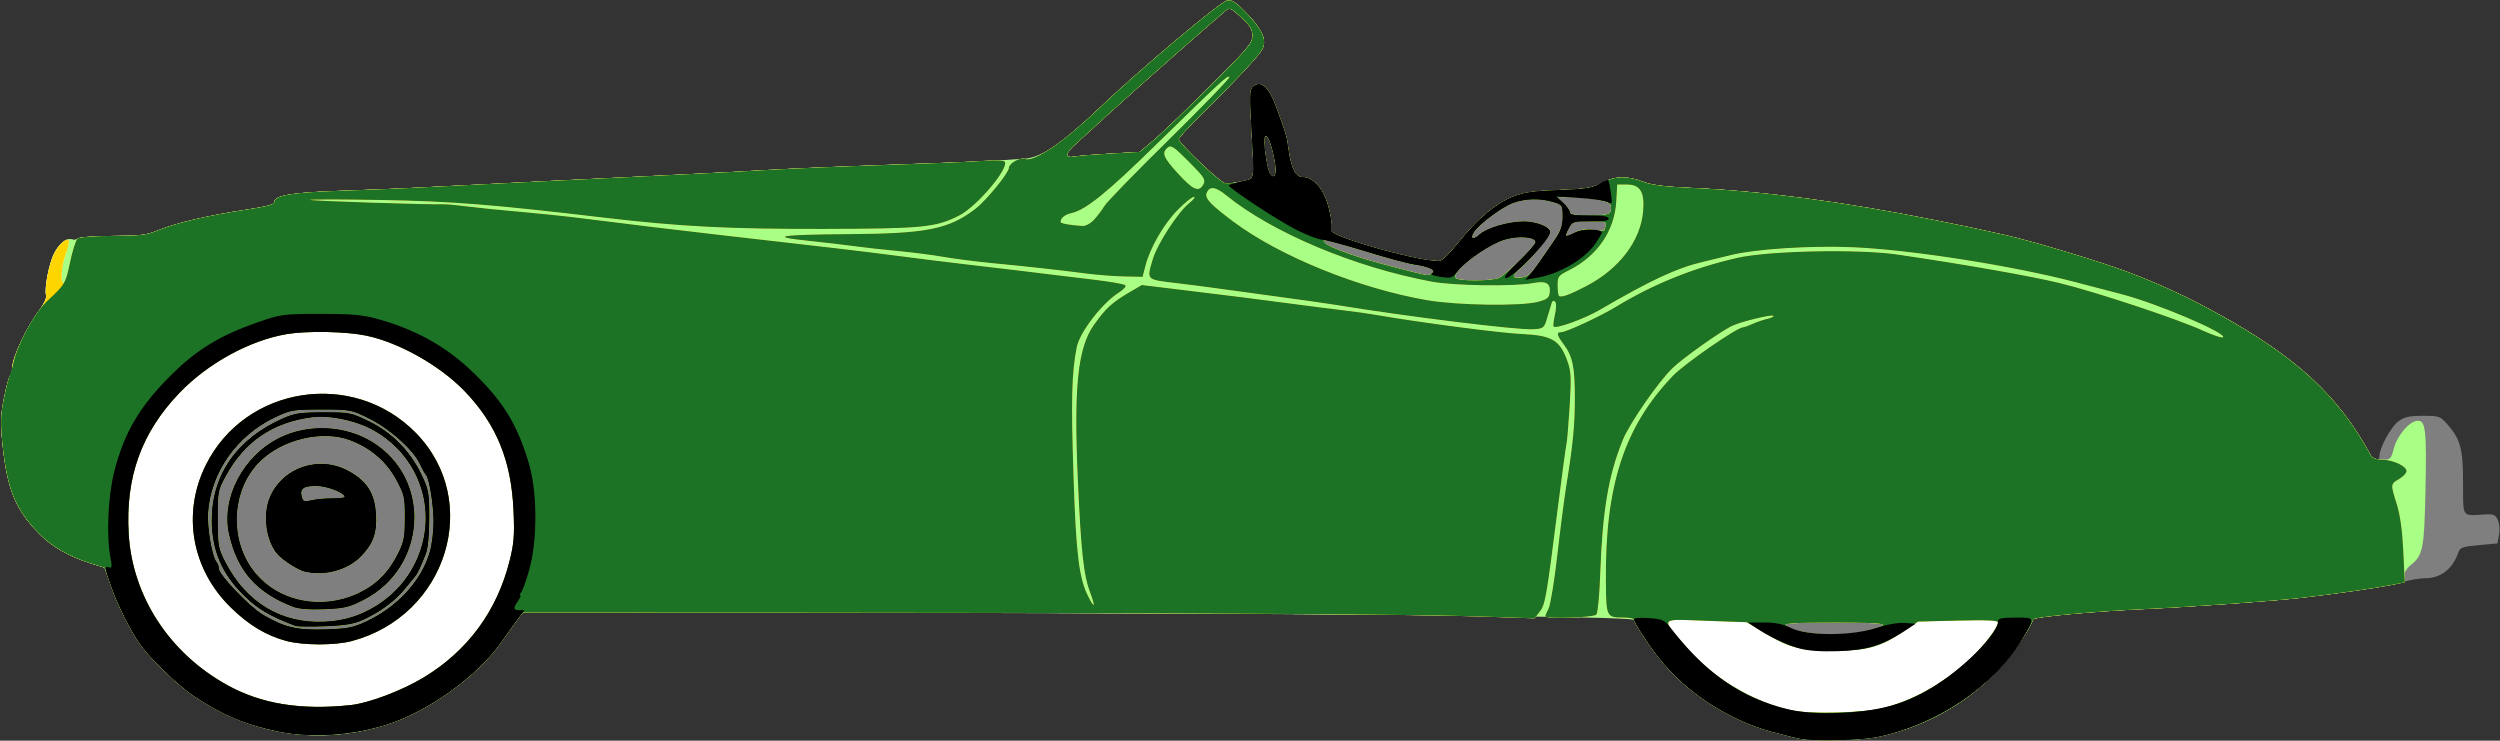 <?xml version="1.0" encoding="UTF-8" standalone="no"?>
<svg xmlns:rdf="http://www.w3.org/1999/02/22-rdf-syntax-ns#" xmlns="http://www.w3.org/2000/svg" height="301" viewBox="0 0 1016 301" width="1016" version="1.1" xmlns:cc="http://creativecommons.org/ns#" xmlns:dc="http://purl.org/dc/elements/1.1/">
<rect x="0" y="0" width="1016" height="301" fill="#333333" stroke="none"/>
<path d="m732 300.33c-1.375-0.219-6.775-1.557-12-2.974-17.715-4.804-35.214-16.317-46.055-30.3-4.01-5.18-9.94-14.2-9.94-15.13 0-1.619-137.8-2.794-341-2.908l-110.5-0.062-1.798 2.271c-0.989 1.249-4.139 5.629-7 9.732-9.48 13.597-29.466 28.048-46.202 33.404-27.324 8.745-54.801 4.676-79-11.699-5.994-4.056-17.083-14.692-21.156-20.292-4.032-5.543-9.467-16.257-12.159-23.968l-2.68-7.69-5.593-1.76c-9.027-2.85-15.89-6.81-21.152-12.21-9.468-9.72-12.817-17.89-14.699-35.85-0.942-8.987-0.859-11.872 0.543-19 0.91-4.62 2.047-8.83 2.527-9.35s0.873-1.97 0.873-3.22c0-4.046 5.881-16.58 10.804-23.028 1.987-2.602 3.199-5.187 2.924-6.237-0.762-2.914 1.175-12.959 3.304-17.132 2.071-4.059 5.226-6.435 7.424-5.592 0.715 0.274 1.728 0.071 2.251-0.452 0.523-0.523 6.835-0.971 14.027-0.995 11.417-0.039 13.818-0.347 18.921-2.429 7.129-2.905 20.014-5.905 35.345-8.225 8.359-1.265 11.5-2.122 11.5-3.139 0-2.644 7.061-3.867 26.067-4.516 10.413-0.356 22.983-0.857 27.933-1.114 21.257-1.104 90.742-4.554 110.5-5.486 11.825-0.558 28.475-1.434 37-1.947s29.675-1.418 47-2.012c30.356-1.04 46.273-1.733 56.187-2.447 7.107-0.511 15.286-6.057 30.859-20.921 16.128-15.394 49.142-43.148 51.731-43.488 1.985-0.261 3.735 0.95 8.287 5.733 6.151 6.464 7.832 10.556 5.854 14.25-1.416 2.647-11.54 13.436-24.668 26.29-5.088 4.981-9.25 9.557-9.25 10.169 0 1.51 16.244 17.014 18.61 17.762 1.039 0.329 4.14 0.04 6.89-0.642 5.767-1.43 5.282 1.412 3.961-23.239-0.669-12.47-0.567-14.16 0.928-15.401 3.063-2.542 6.226 0.325 9.166 8.311 4.173 11.336 4.322 11.844 5.024 17.096 1.049 7.855 2.885 11.5 5.794 11.5 3.994 0 8.014 4.211 9.983 10.458 0.977 3.099 1.697 6.626 1.6 7.838s-0.126 2.729-0.066 3.372c0.279 2.942 40.42 13.923 44.733 12.237 1.033-0.404 4.332-3.81 7.331-7.569 7.414-9.293 14.923-15.611 21.801-18.345 4.596-1.827 8.334-2.379 18.676-2.761 11.134-0.411 13.551-0.807 17.399-2.853 5.374-2.858 10.455-3.014 16.884-0.518 3.471 1.347 8.774 2.034 19.287 2.499 29.47 1.302 62.1 5.626 100 13.252 12.602 2.536 14.369 2.911 28 5.948 10.479 2.335 38.203 10.684 49.256 14.835 27.534 10.339 56.292 26.629 72.941 41.318 10.409 9.184 19.619 20.896 26.29 33.435 1.249 2.347 3.51 2.415 3.523 0.105 0.019-3.34 4.775-11.96 7.779-14.1 2.386-1.699 4.463-2.151 9.893-2.151 6.499 0 7.029 0.177 9.744 3.25 5.495 6.221 6.529 10.008 6.553 24 0.025 14.383-0.649 13.395 8.757 12.839 3.668-0.217 4.387 0.084 5.376 2.254 0.645 1.416 0.856 4.023 0.486 5.998l-0.655 3.494-7.542 0.707c-6.957 0.652-7.614 0.91-8.47 3.333-2.282 6.462-7.092 10.12-13.326 10.137-2.256 0.006-6.328 0.686-9.049 1.511-4.721 1.432-21.68 4.074-41.054 6.395-10.709 1.283-44.395 3.708-64 4.606-20.687 0.948-44.907 3.198-45.242 4.202-1.344 4.031-9.007 15.014-14.655 21.003-12.774 13.545-30.239 23.102-49.103 26.871-6.376 1.274-24.372 1.705-30.5 0.731zm-214.02-235.41c-1.337-6.724-2.727-10.195-3.814-9.523-1.086 0.671 0.665 13.685 2.07 15.378 2.015 2.428 2.84-0.341 1.744-5.855zm-66.625-2.503 11.85-0.672 5.65-4.759c3.1-2.617 13.4-12.488 22.89-21.935 15.4-15.337 17.25-17.53 17.25-20.487 0-2.652-0.911-4.152-4.574-7.528-4.073-3.754-4.757-4.059-6.25-2.786-9.66 8.237-38.82 33.97-46.68 41.194-5.5 5.056-11.909 10.898-14.242 12.982-4.545 4.06-4.7 6.003-0.413 5.176 1.46-0.282 7.987-0.815 14.504-1.185z" fill="#7f7f7f"/>
<path d="m732 300.33c-1.375-0.219-6.775-1.557-12-2.974-17.715-4.804-35.214-16.317-46.055-30.3-4.01-5.18-9.94-14.2-9.94-15.13 0-1.619-137.8-2.794-341-2.908l-110.5-0.062-1.798 2.271c-0.989 1.249-4.139 5.629-7 9.732-9.48 13.597-29.466 28.048-46.202 33.404-27.324 8.745-54.801 4.676-79-11.699-5.994-4.056-17.083-14.692-21.156-20.292-4.032-5.543-9.467-16.257-12.159-23.968l-2.68-7.69-5.593-1.76c-9.027-2.85-15.89-6.81-21.152-12.21-9.468-9.72-12.817-17.89-14.699-35.85-0.942-8.987-0.859-11.872 0.543-19 0.91-4.62 2.047-8.83 2.527-9.35s0.873-1.97 0.873-3.22c0-4.046 5.881-16.58 10.804-23.028 1.987-2.602 3.199-5.187 2.924-6.237-0.762-2.914 1.175-12.959 3.304-17.132 2.071-4.059 5.226-6.435 7.424-5.592 0.715 0.274 1.728 0.071 2.251-0.452 0.523-0.523 6.835-0.971 14.027-0.995 11.417-0.039 13.818-0.347 18.921-2.429 7.129-2.905 20.014-5.905 35.345-8.225 8.359-1.265 11.5-2.122 11.5-3.139 0-2.644 7.061-3.867 26.067-4.516 10.413-0.356 22.983-0.857 27.933-1.114 21.257-1.104 90.742-4.554 110.5-5.486 11.825-0.558 28.475-1.434 37-1.947s29.675-1.418 47-2.012c30.356-1.04 46.273-1.733 56.187-2.447 7.107-0.511 15.286-6.057 30.859-20.921 16.128-15.394 49.142-43.148 51.731-43.488 1.985-0.261 3.735 0.95 8.287 5.733 6.151 6.464 7.832 10.556 5.854 14.25-1.416 2.647-11.54 13.436-24.668 26.29-5.088 4.981-9.25 9.557-9.25 10.169 0 1.51 16.244 17.014 18.61 17.762 1.039 0.329 4.14 0.04 6.89-0.642 5.767-1.43 5.282 1.412 3.961-23.239-0.669-12.47-0.567-14.16 0.928-15.401 3.063-2.542 6.226 0.325 9.166 8.311 4.173 11.336 4.322 11.844 5.024 17.096 1.049 7.855 2.885 11.5 5.794 11.5 3.994 0 8.014 4.211 9.983 10.458 0.977 3.099 1.697 6.626 1.6 7.838s-0.126 2.729-0.066 3.372c0.279 2.942 40.42 13.923 44.733 12.237 1.033-0.404 4.332-3.81 7.331-7.569 7.414-9.293 14.923-15.611 21.801-18.345 4.596-1.827 8.334-2.379 18.676-2.761 11.134-0.411 13.551-0.807 17.399-2.853 5.374-2.858 10.455-3.014 16.884-0.518 3.471 1.347 8.774 2.034 19.287 2.499 29.47 1.302 62.1 5.626 100 13.252 12.602 2.536 14.369 2.911 28 5.948 10.479 2.335 38.203 10.684 49.256 14.835 13.034 4.894 24.519 10.201 37.075 17.131 32.112 17.723 49.194 33.54 62.107 57.507 0.616 1.143 2.181 1.757 4.56 1.79 3.482 0.048 3.671-0.131 4.87-4.635 1.436-5.396 6.478-11.185 9.741-11.185 3.19 0 3.608 3.984 3.065 29.224-0.497 23.096-1.003 25.531-6.153 29.582-1.478 1.163-2.52 3.003-2.52 4.452 0 2.209-0.607 2.588-5.75 3.596-6.27 1.229-21.586 3.405-35.75 5.079-10.812 1.278-44.621 3.703-64 4.591-20.687 0.948-44.907 3.198-45.242 4.202-1.344 4.031-9.007 15.014-14.655 21.003-12.774 13.545-30.239 23.102-49.103 26.871-6.376 1.274-24.372 1.705-30.5 0.731zm26.356-43.922c11.277-2.921 9.724-3.347-12.306-3.378-16.047-0.023-21.163 0.257-20.311 1.109 3.676 3.676 22.206 4.966 32.617 2.27zm-609.89-3.732c12.965-6.001 22.711-16.58 26.14-28.376 0.846-2.911 1.528-8.494 1.516-12.406-0.022-6.841-1.833-17.857-3.107-18.895-0.338-0.275-1.417-2.226-2.399-4.335-2.713-5.828-12.118-14.277-20.559-18.467-7.346-3.647-7.613-3.698-19.5-3.698-11.456 0-12.382 0.156-18.731 3.164-15.552 7.368-26.082 22.341-27.218 38.701-0.418 6.022 1.701 18.146 3.511 20.084 0.488 0.522 0.887 1.705 0.887 2.628 0 2.466 12.498 15.543 17.856 18.683 8.772 5.141 13.683 6.308 25.144 5.977 8.969-0.259 11.369-0.706 16.461-3.062zm-28.47 1.74c-10.37-3.91-15.43-6.92-21.13-12.55-8.825-8.73-12.87-18.32-12.87-30.52 0-18.463 10.28-33.135 29-41.392 4.73-2.086 7.04-2.426 16.5-2.43 10.696-0.004 11.212 0.1 18.671 3.759 9.275 4.549 16.692 12.131 21.242 21.716 2.868 6.039 3.086 7.28 3.086 17.5 0 6.844-0.51 12.322-1.351 14.5-1.757 4.552-3.517 8.372-4.147 9-0.276 0.275-2.198 2.612-4.271 5.193-4.084 5.083-10.167 9.59-17.381 12.876-3.428 1.562-7.229 2.186-15.21 2.499-5.852 0.23-11.314 0.163-12.139-0.148zm25.724-4.652c11.915-4.813 20.738-13.861 24.834-25.469 6.916-19.598-1.597-40.648-20.287-50.164-6.641-3.381-16.68-5.351-23.162-4.545-16.089 2.001-27.691 9.853-35.33 23.911-3.149 5.796-3.259 6.391-3.237 17.5 0.022 10.903 0.186 11.814 3.148 17.54 8.482 16.393 22.883 24.972 40.395 24.065 4.961-0.257 9.681-1.239 13.638-2.837zm-26.77-3.16c-14.82-5.72-22.648-14.66-25.939-29.61-3.237-14.699 5.807-31.847 20.65-39.154 11.758-5.788 26.766-5.049 37.839 1.864 24.211 15.115 22.027 51.079-3.901 64.24-5.749 2.918-7.693 3.371-15.827 3.683-6.255 0.24-10.429-0.091-12.827-1.018zm26.603-5.507c7.148-3.325 12.295-8.46 16.115-16.075 2.412-4.808 2.777-6.711 2.793-14.533 0.017-8.38-0.22-9.441-3.439-15.4-4.07-7.536-10.385-12.962-18.766-16.126-11.25-4.246-27.488-0.41-36.661 8.661-10.968 10.845-12.509 29.903-3.48 43.026 9.196 13.366 27.63 17.799 43.438 10.446zm-21.994-8.834c-2.599-0.661-8.639-4.549-10.766-6.93-4.681-5.24-6.192-16.046-3.235-23.125 5.165-12.364 20.16-17.405 32.155-10.809 7.484 4.115 10.643 9.112 11.122 17.595 0.432 7.638-1.052 11.838-6.014 17.031-5.489 5.744-15.088 8.318-23.262 6.239zm11.19-29.77c2.888 0 5.25-0.24 5.25-0.534-0.001-1.582-6.993-4.337-11.16-4.397-5.438-0.079-7.024 1.012-6.177 4.25 0.524 2.004 0.98 2.186 3.717 1.483 1.716-0.441 5.483-0.801 8.37-0.801zm474.57-89.61c3-1.54 14.68-13.063 14.68-14.5 0-2.074-6.787-2.594-12.435-0.952-7.85 2.282-21.682 12.946-20.104 15.499 0.873 1.413 15.061 1.373 17.855-0.05zm15.18-4.89c10.36-14.82 10.5-15.087 10.5-19.954 0-4.624-0.086-4.755-3.866-5.888-5.27-1.579-11.044-1.454-16.155 0.349-4.399 1.552-13.839 8.566-15.935 11.84-1.749 2.732-0.372 3.304 2.21 0.917 2.89-2.67 11.75-5.264 17.98-5.264 5.22 0 10.77 2.235 10.77 4.335 0 1.475-7.794 10.942-12.098 14.695-3.73 3.252-3.663 4.172 0.273 3.783 2.462-0.243 3.882-1.325 6.322-4.813zm-42.612 3.092c1.918-1.215-0.945-2.628-7.152-3.528-2.622-0.38-11.844-2.878-20.494-5.551-8.65-2.673-15.925-4.661-16.167-4.42-1.653 1.653 10.666 6.411 28.427 10.978 15.052 3.871 13.624 3.636 15.385 2.521zm58.296-16.686c2.19-1.133 4.346-1.404 7.45-0.939 2.403 0.36 4.368 0.439 4.368 0.176s0.273-1.191 0.607-2.061c0.51-1.349-0.44-1.58-6.49-1.58-6.857 0-7.13 0.095-8.633 3-1.785 3.451-1.531 3.584 2.681 1.406zm14.425-8.757c0.326-1.018 0.108-2.335-0.483-2.926-1.261-1.26-9.507-2.56-16.623-2.619l-5-0.041 2.75 2.42c1.512 1.331 2.75 3.007 2.75 3.725 0 0.965 2.086 1.303 8.007 1.298 6.908-0.006 8.088-0.26 8.599-1.857zm-136.64-20.724c-1.337-6.724-2.727-10.195-3.814-9.523-1.086 0.671 0.665 13.685 2.07 15.378 2.015 2.428 2.84-0.341 1.744-5.855zm-66.625-2.503 11.85-0.672 5.65-4.759c3.1-2.617 13.4-12.488 22.89-21.935 15.4-15.337 17.25-17.53 17.25-20.487 0-2.652-0.911-4.152-4.574-7.528-4.073-3.754-4.757-4.059-6.25-2.786-9.66 8.237-38.82 33.97-46.68 41.194-5.5 5.056-11.909 10.898-14.242 12.982-4.545 4.06-4.7 6.003-0.413 5.176 1.46-0.282 7.987-0.815 14.504-1.185z" fill="#a9ff85"/>
<path d="m732 300.33c-1.375-0.219-6.775-1.557-12-2.974-17.715-4.804-35.214-16.317-46.055-30.3-4.27-5.51-9.94-14.23-9.94-15.28 0-0.431-1.913-0.791-4.25-0.799-6.906-0.025-6.997-0.213-7.131-14.625-0.361-39.02 7.475-63.044 27.295-83.675 4.78-4.97 26.09-19.68 28.51-19.68 0.427 0 2.194-0.633 3.927-1.406 1.733-0.773 4.442-1.695 6.019-2.049 1.577-0.353 2.62-0.891 2.317-1.194-0.641-0.641-12.368 2.173-16.436 3.943-4.293 1.868-20.305 13.178-24.616 17.387-5.903 5.763-17.411 22.43-20.163 29.202-5.832 14.352-8.261 28.841-9.158 54.617-0.287 8.25-0.98 15.562-1.539 16.25-1.01 1.24-20.77 1.91-20.77 0.7 0-0.302 0.613-1.765 1.363-3.25 0.75-1.485 2.338-11.25 3.529-21.7s2.821-23.05 3.622-28c2.734-16.896 3.486-24.644 3.481-35.822-0.006-12.599-0.868-16.762-4.484-21.663-2.87-3.89-3.11-5.01-1.07-5.01 2.051 0 15.717-6.346 22.408-10.406 15.173-9.206 31.283-15.695 49.148-19.796 12.602-2.893 49.198-3.658 65-1.359 26.328 3.83 54.337 8.753 66.026 11.604 14.96 3.649 47.684 14.508 58.305 19.349 4.197 1.913 7.86 3.108 8.14 2.655 1.128-1.825-26.833-13.701-40.971-17.403-3.3-0.864-11.912-3.116-19.139-5.004-25.63-6.7-66.78-13.14-90.37-14.16-16.986-0.734-39.643 0.72-49.5 3.176-3.3 0.822-8.475 2.077-11.5 2.789-10.568 2.487-21.064 7.377-42.004 19.572-6.147 3.58-17.603 7.712-18.604 6.711-0.253-0.253-0.018-2.432 0.524-4.843 0.597-2.657 0.624-4.743 0.068-5.299-0.556-0.556-1.094-0.36-1.367 0.5-0.247 0.779-1.05 3.442-1.783 5.917-1.292 4.362-1.468 4.51-5.706 4.814-6 0.43-52.274-5.272-79.627-9.812-3.3-0.548-14.775-2.175-25.5-3.617s-21.75-2.951-24.5-3.354c-2.75-0.403-9.838-1.311-15.75-2.019-12.101-1.447-11.797-1.125-9.225-9.784 1.824-6.142 10.302-19.158 14.775-22.684 1.76-1.387 2.608-2.527 1.885-2.533-0.723-0.006-3.654 2.351-6.512 5.239-5.65 5.708-11.275 15.405-13.145 22.662l-1.183 4.588-7.423-0.145c-4.082-0.08-11.023-0.614-15.423-1.187-10.495-1.366-24.282-2.889-38.5-4.253-6.325-0.607-15.1-1.734-19.499-2.506-4.399-0.771-12.949-1.865-19-2.43-6.04-0.57-13.91-1.45-17.49-1.95-3.575-0.509-11.886-1.481-18.468-2.162-16.66-1.722-11.748-2.531 16.477-2.715 31.625-0.206 40.598-2.007 51.43-10.322 4.4-3.384 13.56-14.619 13.56-16.638 0-1.748 4.507-4.319 6.339-3.616 3.843 1.475 15.706-6.587 30.541-20.756 16.224-15.495 49.293-43.309 51.897-43.651 1.985-0.261 3.735 0.95 8.287 5.733 6.151 6.464 7.832 10.556 5.854 14.25-1.416 2.647-11.54 13.436-24.668 26.29-5.088 4.981-9.25 9.557-9.25 10.169 0 1.51 16.244 17.014 18.61 17.762 1.039 0.329 4.14 0.04 6.89-0.642 5.767-1.43 5.282 1.412 3.961-23.239-0.669-12.47-0.567-14.16 0.928-15.401 3.063-2.542 6.226 0.325 9.166 8.311 4.173 11.336 4.322 11.844 5.024 17.096 1.049 7.855 2.885 11.5 5.794 11.5 3.994 0 8.014 4.211 9.983 10.458 0.977 3.099 1.697 6.626 1.6 7.838s-0.126 2.729-0.066 3.372c0.279 2.942 40.42 13.923 44.733 12.237 1.033-0.404 4.332-3.81 7.331-7.569 7.414-9.293 14.923-15.611 21.801-18.345 4.596-1.827 8.334-2.379 18.676-2.761 11.134-0.411 13.551-0.807 17.399-2.853 5.374-2.858 10.455-3.014 16.884-0.518 3.471 1.347 8.774 2.034 19.287 2.499 29.47 1.302 62.1 5.626 100 13.252 12.602 2.536 14.369 2.911 28 5.948 10.479 2.335 38.203 10.684 49.256 14.835 13.034 4.894 24.519 10.201 37.075 17.131 32.112 17.723 49.194 33.54 62.107 57.507 0.624 1.158 2.188 1.757 4.676 1.792 4.411 0.061 9.886 2.635 9.886 4.648 0 0.78-1.35 2.215-3 3.19-3.548 2.096-3.542 2.03-0.943 10.32 1.352 4.314 2.232 10.691 2.634 19.082l0.603 12.603-5.896 1.158c-6.392 1.256-21.596 3.42-35.896 5.11-10.812 1.278-44.621 3.703-64 4.591-20.687 0.948-44.907 3.198-45.242 4.202-1.344 4.031-9.007 15.014-14.655 21.003-12.774 13.545-30.239 23.102-49.103 26.871-6.376 1.274-24.372 1.705-30.5 0.731zm26.356-43.922c11.277-2.921 9.724-3.347-12.306-3.378-16.047-0.023-21.163 0.257-20.311 1.109 3.676 3.676 22.206 4.966 32.617 2.27zm-133.36-133.74c3.725-0.968 4.552-1.615 4.801-3.755 0.441-3.794-1.495-4.896-6.801-3.871-7.549 1.458-32.166 1.105-41.23-0.592-31.472-5.892-64.769-19.904-83.554-35.161-4.316-3.506-6.722-3.743-7.861-0.776-0.799 2.083 1.632 4.667 10.874 11.561 18.917 14.111 51.126 27.167 78.77 31.929 12.228 2.106 37.989 2.487 45 0.665zm19.605-6.378c13.41-6.97 22.05-18.284 23.14-30.311 0.71-7.913-1.14-10.979-6.65-10.979h-3.864l-0.383 6.782c-0.68 12.038-7.708 22.301-19.202 28.041-4.287 2.141-4.64 2.603-4.64 6.08 0 2.07 0.253 4.017 0.563 4.326 0.827 0.827 4.165-0.363 11.042-3.938zm-35.289-3.405c3.01-1.54 14.69-13.063 14.69-14.5 0-2.074-6.787-2.594-12.435-0.952-7.85 2.282-21.682 12.946-20.104 15.499 0.873 1.413 15.061 1.373 17.855-0.05zm15.19-4.89c10.36-14.82 10.5-15.087 10.5-19.954 0-4.624-0.086-4.755-3.866-5.888-5.27-1.579-11.044-1.454-16.155 0.349-4.399 1.552-13.839 8.566-15.935 11.84-1.749 2.732-0.372 3.304 2.21 0.917 2.89-2.67 11.75-5.264 17.98-5.264 5.22 0 10.77 2.235 10.77 4.335 0 1.475-7.794 10.942-12.098 14.695-3.73 3.252-3.663 4.172 0.273 3.783 2.462-0.243 3.882-1.325 6.322-4.813zm-42.612 3.092c1.918-1.215-0.945-2.628-7.152-3.528-2.622-0.38-11.844-2.878-20.494-5.551-8.65-2.673-15.925-4.661-16.167-4.42-1.653 1.653 10.666 6.411 28.427 10.978 15.052 3.871 13.624 3.636 15.385 2.521zm58.296-16.686c2.19-1.133 4.346-1.404 7.45-0.939 2.403 0.36 4.368 0.439 4.368 0.176s0.273-1.191 0.607-2.061c0.51-1.349-0.44-1.58-6.49-1.58-6.857 0-7.13 0.095-8.633 3-1.785 3.451-1.531 3.584 2.681 1.406zm-195.56-5.138c1.394-1.504 3.285-4.009 4.202-5.567 0.917-1.558 12.867-13.841 26.554-27.296s24.589-24.761 24.227-25.123c-0.747-0.747-3.404 1.711-30.598 28.307-19.291 18.867-27.677 25.626-33.515 27.01-2.803 0.665-4.449 1.982-4.485 3.59-0.014 0.64 3.365 1.276 8.782 1.653 1.367 0.095 3.324-0.947 4.832-2.574zm209.98-3.616c0.326-1.018 0.108-2.335-0.483-2.926-1.261-1.26-9.507-2.56-16.623-2.619l-5-0.041 2.75 2.42c1.512 1.331 2.75 3.007 2.75 3.725 0 0.965 2.086 1.303 8.007 1.298 6.908-0.006 8.088-0.26 8.599-1.857zm-165.56-10.748c1-1.868 0.352-2.873-5.907-9.17-6.024-6.06-7.253-6.887-8.588-5.779-2.568 2.132-1.837 3.981 4.192 10.596 6.124 6.72 8.499 7.723 10.303 4.353zm28.922-9.978c-1.337-6.724-2.727-10.195-3.814-9.523-1.086 0.671 0.665 13.685 2.07 15.378 2.015 2.428 2.84-0.341 1.744-5.855zm-66.625-2.503 11.85-0.672 5.65-4.759c3.12-2.618 13.42-12.489 22.91-21.936 15.4-15.337 17.25-17.53 17.25-20.487 0-2.652-0.911-4.152-4.574-7.528-4.073-3.754-4.757-4.059-6.25-2.786-9.66 8.237-38.82 33.97-46.68 41.194-5.5 5.056-11.909 10.898-14.242 12.982-4.545 4.06-4.7 6.003-0.413 5.176 1.46-0.282 7.987-0.815 14.504-1.185zm-337.84 234.96c-13.28-2.632-23.492-6.926-35-14.713-5.994-4.056-17.083-14.692-21.156-20.292-4.032-5.543-9.467-16.257-12.159-23.968l-2.685-7.69-5.593-1.76c-9.027-2.85-15.89-6.81-21.152-12.21-9.468-9.72-12.817-17.89-14.699-35.85-0.942-8.987-0.859-11.872 0.543-19 0.91-4.62 2.047-8.83 2.527-9.35s0.873-1.97 0.873-3.22c0-4.046 5.881-16.58 10.804-23.028 1.987-2.602 3.199-5.187 2.924-6.237-0.762-2.914 1.175-12.959 3.304-17.132 2.131-4.169 5.968-7.126 5.968-4.591 0 0.775-0.675 3.321-1.5 5.661-1.63 4.619-2.01 11-0.656 11 0.464 0 1.645-3.816 2.623-8.48 0.979-4.664 2.348-8.952 3.044-9.529 0.733-0.608 6.735-1.068 14.282-1.093 11.356-0.039 13.764-0.349 18.863-2.429 7.128-2.909 20.013-5.909 35.344-8.229 8.359-1.265 11.5-2.122 11.5-3.139 0-2.644 7.061-3.867 26.067-4.516 10.413-0.356 22.983-0.857 27.933-1.114 21.257-1.104 90.742-4.554 110.5-5.486 11.825-0.558 28.475-1.435 37-1.948 8.525-0.513 29.9-1.408 47.5-1.988 17.6-0.58 35.428-1.331 39.618-1.669 4.551-0.367 7.86-0.223 8.219 0.357 1.718 2.779-11.395 18.246-18.538 21.866-9.594 4.862-14.547 5.348-55.36 5.437-38.085 0.083-58.338-0.959-88.939-4.574-45.265-5.348-61.874-6.665-90.5-7.176-16.225-0.29-29.275-0.305-29-0.035 0.421 0.415 48.469 1.979 54.5 1.775 1.1-0.037 5.375 0.367 9.5 0.898s13.575 1.487 21 2.123c7.425 0.636 18.675 1.813 25 2.616 18.532 2.351 41.456 5.12 56.5 6.825 42.561 4.823 59.442 6.808 72.5 8.527 7.975 1.049 20.8 2.641 28.5 3.537 16.402 1.909 26.068 3.064 33 3.945 2.75 0.349 10.621 1.298 17.49 2.108 6.87 0.81 12.865 1.847 13.323 2.305 0.458 0.458-0.663 1.762-2.49 2.897-6.74 4.186-16.004 16.121-17.223 22.19-2.101 10.456-2.37 21.219-1.326 53 1.024 31.167 2.213 40.913 5.888 48.25 2.748 5.486 3.119 4.577 0.734-1.798-2.54-6.79-3.568-16.338-4.873-45.282-1.72-38.128-0.058-53.919 6.661-63.322 4.688-6.561 7.317-8.976 14.075-12.929l5.259-3.076 13.241 1.605c24.003 2.909 37.09 4.556 48.741 6.137 6.325 0.858 15.1 1.972 19.5 2.476 4.4 0.504 10.7 1.388 14 1.965 17.168 3.001 50.212 7.332 58.948 7.726 12.111 0.546 15.373 2.426 18.371 10.588 1.691 4.604 1.807 6.617 1.075 18.661-0.451 7.425-1.037 14.4-1.302 15.5-0.265 1.1-1.853 12.8-3.528 26-4.686 36.919-5.098 39.274-7.377 42.171l-2.061 2.62-22.563-0.772c-26.85-0.92-127.51-1.47-278.57-1.52l-110-0.039-1.798 2.271c-0.989 1.249-4.139 5.629-7 9.732-9.48 13.597-29.466 28.048-46.202 33.404-14.231 4.555-30.578 5.675-44 3.014zm34.961-44.703c12.965-6.001 22.711-16.58 26.14-28.376 0.846-2.911 1.528-8.494 1.516-12.406-0.022-6.841-1.833-17.857-3.107-18.895-0.338-0.275-1.417-2.226-2.399-4.335-2.713-5.828-12.118-14.277-20.559-18.467-7.346-3.647-7.613-3.698-19.5-3.698-11.456 0-12.382 0.156-18.731 3.164-15.552 7.368-26.082 22.341-27.218 38.701-0.418 6.022 1.701 18.146 3.511 20.084 0.488 0.522 0.887 1.705 0.887 2.628 0 2.466 12.498 15.543 17.856 18.683 8.772 5.141 13.683 6.308 25.144 5.977 8.969-0.259 11.369-0.706 16.461-3.062zm-28.46 1.74c-10.37-3.91-15.43-6.92-21.13-12.55-8.825-8.73-12.87-18.32-12.87-30.52 0-18.463 10.28-33.135 29-41.392 4.73-2.086 7.04-2.426 16.5-2.43 10.696-0.004 11.212 0.1 18.671 3.759 9.275 4.549 16.692 12.131 21.242 21.716 2.868 6.039 3.086 7.28 3.086 17.5 0 6.844-0.51 12.322-1.351 14.5-1.757 4.552-3.517 8.372-4.147 9-0.276 0.275-2.198 2.612-4.271 5.193-4.084 5.083-10.167 9.59-17.381 12.876-3.428 1.562-7.229 2.186-15.21 2.499-5.852 0.23-11.314 0.163-12.139-0.148zm25.724-4.652c11.915-4.813 20.738-13.861 24.834-25.469 6.916-19.598-1.597-40.648-20.287-50.164-6.641-3.381-16.68-5.351-23.162-4.545-16.089 2.001-27.691 9.853-35.33 23.911-3.149 5.796-3.259 6.391-3.237 17.5 0.022 10.903 0.186 11.814 3.148 17.54 8.482 16.393 22.883 24.972 40.395 24.065 4.961-0.257 9.681-1.239 13.638-2.837zm-26.77-3.16c-14.82-5.72-22.648-14.66-25.939-29.61-3.237-14.699 5.807-31.847 20.65-39.154 11.758-5.788 26.766-5.049 37.839 1.864 24.211 15.115 22.027 51.079-3.901 64.24-5.749 2.918-7.693 3.371-15.827 3.683-6.255 0.24-10.429-0.091-12.827-1.018zm26.603-5.507c7.148-3.325 12.295-8.46 16.115-16.075 2.412-4.808 2.777-6.711 2.793-14.533 0.017-8.38-0.22-9.441-3.439-15.4-4.07-7.536-10.385-12.962-18.766-16.126-11.25-4.246-27.488-0.41-36.661 8.661-10.968 10.845-12.509 29.903-3.48 43.026 9.196 13.366 27.63 17.799 43.438 10.446zm-21.994-8.834c-2.599-0.661-8.639-4.549-10.766-6.93-4.681-5.24-6.192-16.046-3.235-23.125 5.165-12.364 20.16-17.405 32.155-10.809 7.484 4.115 10.643 9.112 11.122 17.595 0.432 7.638-1.052 11.838-6.014 17.031-5.489 5.744-15.088 8.318-23.262 6.239zm11.19-29.77c2.888 0 5.25-0.24 5.25-0.534-0.001-1.582-6.993-4.337-11.16-4.397-5.438-0.079-7.024 1.012-6.177 4.25 0.524 2.004 0.98 2.186 3.717 1.483 1.716-0.441 5.483-0.801 8.37-0.801z" fill="#fff"/>
<g>
<path d="m732 300.33c-1.375-0.219-6.775-1.557-12-2.974-17.715-4.804-35.214-16.317-46.055-30.3-4.27-5.51-9.94-14.23-9.94-15.28 0-0.431-1.913-0.791-4.25-0.799-6.906-0.025-6.997-0.213-7.131-14.625-0.361-39.02 7.475-63.044 27.295-83.675 4.78-4.97 26.09-19.68 28.51-19.68 0.427 0 2.194-0.633 3.927-1.406 1.733-0.773 4.442-1.695 6.019-2.049 1.577-0.353 2.62-0.891 2.317-1.194-0.641-0.641-12.368 2.173-16.436 3.943-4.293 1.868-20.305 13.178-24.616 17.387-5.903 5.763-17.411 22.43-20.163 29.202-5.832 14.352-8.261 28.841-9.158 54.617-0.287 8.25-0.98 15.562-1.539 16.25-1.01 1.24-20.77 1.91-20.77 0.7 0-0.302 0.613-1.765 1.363-3.25 0.75-1.485 2.338-11.25 3.529-21.7s2.821-23.05 3.622-28c2.734-16.896 3.486-24.644 3.481-35.822-0.006-12.599-0.868-16.762-4.484-21.663-2.87-3.89-3.11-5.01-1.07-5.01 2.051 0 15.717-6.346 22.408-10.406 15.173-9.206 31.283-15.695 49.148-19.796 12.602-2.893 49.198-3.658 65-1.359 26.328 3.83 54.337 8.753 66.026 11.604 14.96 3.649 47.684 14.508 58.305 19.349 4.197 1.913 7.86 3.108 8.14 2.655 1.128-1.825-26.833-13.701-40.971-17.403-3.3-0.864-11.912-3.116-19.139-5.004-25.63-6.7-66.78-13.14-90.37-14.16-16.986-0.734-39.643 0.72-49.5 3.176-3.3 0.822-8.475 2.077-11.5 2.789-10.568 2.487-21.064 7.377-42.004 19.572-6.147 3.58-17.603 7.712-18.604 6.711-0.253-0.253-0.018-2.432 0.524-4.843 0.597-2.657 0.624-4.743 0.068-5.299-0.556-0.556-1.094-0.36-1.367 0.5-0.247 0.779-1.05 3.442-1.783 5.917-1.292 4.362-1.468 4.51-5.706 4.814-6 0.43-52.274-5.272-79.627-9.812-3.3-0.548-14.775-2.175-25.5-3.617s-21.75-2.951-24.5-3.354c-2.75-0.403-9.838-1.311-15.75-2.019-12.101-1.447-11.797-1.125-9.225-9.784 1.824-6.142 10.302-19.158 14.775-22.684 1.76-1.387 2.608-2.527 1.885-2.533-0.723-0.006-3.654 2.351-6.512 5.239-5.65 5.708-11.275 15.405-13.145 22.662l-1.183 4.588-7.423-0.145c-4.082-0.08-11.023-0.614-15.423-1.187-10.495-1.366-24.282-2.889-38.5-4.253-6.325-0.607-15.1-1.734-19.499-2.506-4.399-0.771-12.949-1.865-19-2.43-6.04-0.57-13.91-1.45-17.49-1.95-3.575-0.509-11.886-1.481-18.468-2.162-16.66-1.722-11.748-2.531 16.477-2.715 31.625-0.206 40.598-2.007 51.43-10.322 4.4-3.384 13.56-14.619 13.56-16.638 0-1.748 4.507-4.319 6.339-3.616 3.843 1.475 15.706-6.587 30.541-20.756 16.224-15.495 49.293-43.309 51.897-43.651 1.985-0.261 3.735 0.95 8.287 5.733 6.151 6.464 7.832 10.556 5.854 14.25-1.416 2.647-11.54 13.436-24.668 26.29-5.088 4.981-9.25 9.557-9.25 10.169 0 1.51 16.244 17.014 18.61 17.762 1.039 0.329 4.14 0.04 6.89-0.642 5.767-1.43 5.282 1.412 3.961-23.239-0.669-12.47-0.567-14.16 0.928-15.401 3.063-2.542 6.226 0.325 9.166 8.311 4.173 11.336 4.322 11.844 5.024 17.096 1.049 7.855 2.885 11.5 5.794 11.5 3.994 0 8.014 4.211 9.983 10.458 0.977 3.099 1.697 6.626 1.6 7.838s-0.126 2.729-0.066 3.372c0.279 2.942 40.42 13.923 44.733 12.237 1.033-0.404 4.332-3.81 7.331-7.569 7.414-9.293 14.923-15.611 21.801-18.345 4.596-1.827 8.334-2.379 18.676-2.761 11.134-0.411 13.551-0.807 17.399-2.853 5.374-2.858 10.455-3.014 16.884-0.518 3.471 1.347 8.774 2.034 19.287 2.499 29.47 1.302 62.1 5.626 100 13.252 12.602 2.536 14.369 2.911 28 5.948 10.479 2.335 38.203 10.684 49.256 14.835 13.034 4.894 24.519 10.201 37.075 17.131 32.112 17.723 49.194 33.54 62.107 57.507 0.624 1.158 2.188 1.757 4.676 1.792 4.411 0.061 9.886 2.635 9.886 4.648 0 0.78-1.35 2.215-3 3.19-3.548 2.096-3.542 2.03-0.943 10.32 1.352 4.314 2.232 10.691 2.634 19.082l0.603 12.603-5.896 1.158c-6.392 1.256-21.596 3.42-35.896 5.11-10.812 1.278-44.621 3.703-64 4.591-20.687 0.948-44.907 3.198-45.242 4.202-1.344 4.031-9.007 15.014-14.655 21.003-12.774 13.545-30.239 23.102-49.103 26.871-6.376 1.274-24.372 1.705-30.5 0.731zm34.353-12.828c12.45-3.44 24.65-10.55 34.99-20.39 5.16-4.92 10.66-12.21 10.66-14.14 0-0.865-4.261-1.067-16.25-0.771l-16.25 0.402-5.5 3.72c-9.775 6.611-14.91 8.077-28.5 8.133-13.764 0.057-18.258-1.117-28.943-7.562l-6.682-4.03-16.557-0.587c-19.242-0.682-18.538-1.604-8.121 10.63 10.476 12.303 26.545 22.062 42.303 25.691 7.838 1.805 30.705 1.164 38.853-1.09zm-7.997-31.094c11.277-2.921 9.724-3.347-12.306-3.378-16.047-0.023-21.163 0.257-20.311 1.109 3.676 3.676 22.206 4.966 32.617 2.27zm-133.35-133.74c3.725-0.968 4.552-1.615 4.801-3.755 0.441-3.794-1.495-4.896-6.801-3.871-7.549 1.458-32.166 1.105-41.23-0.592-31.472-5.892-64.769-19.904-83.554-35.161-4.316-3.506-6.722-3.743-7.861-0.776-0.799 2.083 1.632 4.667 10.874 11.561 18.917 14.111 51.126 27.167 78.77 31.929 12.228 2.106 37.989 2.487 45 0.665zm19.605-6.378c13.41-6.97 22.05-18.284 23.14-30.311 0.71-7.913-1.14-10.979-6.65-10.979h-3.864l-0.383 6.782c-0.68 12.038-7.708 22.301-19.202 28.041-4.287 2.141-4.64 2.603-4.64 6.08 0 2.07 0.253 4.017 0.563 4.326 0.827 0.827 4.165-0.363 11.042-3.938zm-35.289-3.405c3.01-1.54 14.69-13.063 14.69-14.5 0-2.074-6.787-2.594-12.435-0.952-7.85 2.282-21.682 12.946-20.104 15.499 0.873 1.413 15.061 1.373 17.855-0.05zm15.19-4.89c10.36-14.82 10.5-15.087 10.5-19.954 0-4.624-0.086-4.755-3.866-5.888-5.27-1.579-11.044-1.454-16.155 0.349-4.399 1.552-13.839 8.566-15.935 11.84-1.749 2.732-0.372 3.304 2.21 0.917 2.89-2.67 11.75-5.264 17.98-5.264 5.22 0 10.77 2.235 10.77 4.335 0 1.475-7.794 10.942-12.098 14.695-3.73 3.252-3.663 4.172 0.273 3.783 2.462-0.243 3.882-1.325 6.322-4.813zm-42.612 3.092c1.918-1.215-0.945-2.628-7.152-3.528-2.622-0.38-11.844-2.878-20.494-5.551-8.65-2.673-15.925-4.661-16.167-4.42-1.653 1.653 10.666 6.411 28.427 10.978 15.052 3.871 13.624 3.636 15.385 2.521zm58.296-16.686c2.19-1.133 4.346-1.404 7.45-0.939 2.403 0.36 4.368 0.439 4.368 0.176s0.273-1.191 0.607-2.061c0.51-1.349-0.44-1.58-6.49-1.58-6.857 0-7.13 0.095-8.633 3-1.785 3.451-1.531 3.584 2.681 1.406zm-195.56-5.138c1.394-1.504 3.285-4.009 4.202-5.567 0.917-1.558 12.867-13.841 26.554-27.296s24.589-24.761 24.227-25.123c-0.747-0.747-3.404 1.711-30.598 28.307-19.291 18.867-27.677 25.626-33.515 27.01-2.803 0.665-4.449 1.982-4.485 3.59-0.014 0.64 3.365 1.276 8.782 1.653 1.367 0.095 3.324-0.947 4.832-2.574zm209.98-3.616c0.326-1.018 0.108-2.335-0.483-2.926-1.261-1.26-9.507-2.56-16.623-2.619l-5-0.041 2.75 2.42c1.512 1.331 2.75 3.007 2.75 3.725 0 0.965 2.086 1.303 8.007 1.298 6.908-0.006 8.088-0.26 8.599-1.857zm-165.56-10.748c1-1.868 0.352-2.873-5.907-9.17-6.024-6.06-7.253-6.887-8.588-5.779-2.568 2.132-1.837 3.981 4.192 10.596 6.124 6.72 8.499 7.723 10.303 4.353zm28.922-9.978c-1.337-6.724-2.727-10.195-3.814-9.523-1.086 0.671 0.665 13.685 2.07 15.378 2.015 2.428 2.84-0.341 1.744-5.855zm-66.625-2.503 11.85-0.672 5.65-4.759c3.12-2.618 13.42-12.489 22.91-21.936 15.4-15.337 17.25-17.53 17.25-20.487 0-2.652-0.911-4.152-4.574-7.528-4.073-3.754-4.757-4.059-6.25-2.786-9.66 8.237-38.82 33.97-46.68 41.194-5.5 5.056-11.909 10.898-14.242 12.982-4.545 4.06-4.7 6.003-0.413 5.176 1.46-0.282 7.987-0.815 14.504-1.185zm-337.84 234.96c-13.28-2.632-23.492-6.926-35-14.713-5.994-4.056-17.083-14.692-21.156-20.292-4.032-5.543-9.467-16.257-12.159-23.968l-2.685-7.69-5.593-1.76c-9.027-2.85-15.89-6.81-21.152-12.21-9.468-9.72-12.817-17.89-14.699-35.85-0.942-8.987-0.859-11.872 0.543-19 0.91-4.62 2.047-8.83 2.527-9.35s0.873-1.97 0.873-3.22c0-4.046 5.881-16.58 10.804-23.028 1.987-2.602 3.199-5.187 2.924-6.237-0.762-2.914 1.175-12.959 3.304-17.132 2.131-4.169 5.968-7.126 5.968-4.591 0 0.775-0.675 3.321-1.5 5.661-1.63 4.619-2.01 11-0.656 11 0.464 0 1.645-3.816 2.623-8.48 0.979-4.664 2.348-8.952 3.044-9.529 0.733-0.608 6.735-1.068 14.282-1.093 11.356-0.039 13.764-0.349 18.863-2.429 7.128-2.909 20.013-5.909 35.344-8.229 8.359-1.265 11.5-2.122 11.5-3.139 0-2.644 7.061-3.867 26.067-4.516 10.413-0.356 22.983-0.857 27.933-1.114 21.257-1.104 90.742-4.554 110.5-5.486 11.825-0.558 28.475-1.435 37-1.948 8.525-0.513 29.9-1.408 47.5-1.988 17.6-0.58 35.428-1.331 39.618-1.669 4.551-0.367 7.86-0.223 8.219 0.357 1.718 2.779-11.395 18.246-18.538 21.866-9.594 4.862-14.547 5.348-55.36 5.437-38.085 0.083-58.338-0.959-88.939-4.574-45.265-5.348-61.874-6.665-90.5-7.176-16.225-0.29-29.275-0.305-29-0.035 0.421 0.415 48.469 1.979 54.5 1.775 1.1-0.037 5.375 0.367 9.5 0.898s13.575 1.487 21 2.123c7.425 0.636 18.675 1.813 25 2.616 18.532 2.351 41.456 5.12 56.5 6.825 42.561 4.823 59.442 6.808 72.5 8.527 7.975 1.049 20.8 2.641 28.5 3.537 16.402 1.909 26.068 3.064 33 3.945 2.75 0.349 10.621 1.298 17.49 2.108 6.87 0.81 12.865 1.847 13.323 2.305 0.458 0.458-0.663 1.762-2.49 2.897-6.74 4.186-16.004 16.121-17.223 22.19-2.101 10.456-2.37 21.219-1.326 53 1.024 31.167 2.213 40.913 5.888 48.25 2.748 5.486 3.119 4.577 0.734-1.798-2.54-6.79-3.568-16.338-4.873-45.282-1.72-38.128-0.058-53.919 6.661-63.322 4.688-6.561 7.317-8.976 14.075-12.929l5.259-3.076 13.241 1.605c24.003 2.909 37.09 4.556 48.741 6.137 6.325 0.858 15.1 1.972 19.5 2.476 4.4 0.504 10.7 1.388 14 1.965 17.168 3.001 50.212 7.332 58.948 7.726 12.111 0.546 15.373 2.426 18.371 10.588 1.691 4.604 1.807 6.617 1.075 18.661-0.451 7.425-1.037 14.4-1.302 15.5-0.265 1.1-1.853 12.8-3.528 26-4.686 36.919-5.098 39.274-7.377 42.171l-2.061 2.62-22.563-0.772c-26.85-0.92-127.51-1.47-278.57-1.52l-110-0.039-1.798 2.271c-0.989 1.249-4.139 5.629-7 9.732-9.48 13.597-29.466 28.048-46.202 33.404-14.231 4.555-30.578 5.675-44 3.014zm29-10.823c7.358-0.782 20.828-5.875 29.664-11.216 17.896-10.819 29.8-26.976 34.935-47.419 1.778-7.077 2.032-10.335 1.593-20.421-0.885-20.345-6.96-35.158-19.931-48.599-10.024-10.387-26.604-19.724-39.976-22.513-8.189-1.707-24.123-2.001-32.343-0.596-15.038 2.57-32 11.874-43.51 23.865-15.46 16.107-21.992 34.219-20.643 57.244 1.494 25.505 16.59 48.636 40.212 61.613 13.872 7.621 29.816 10.185 50 8.041zm-26.19-26.09c-8.17-2.2-15.17-6.42-22.496-13.57-15.903-15.5-19.918-38.15-10.238-57.76 15.985-32.37 59.974-39.16 85.424-13.18 27.074 27.636 12.718 74.248-26.045 84.564-6.817 1.814-19.808 1.787-26.646-0.055zm32.153-7.793c12.965-6.001 22.711-16.58 26.14-28.376 0.846-2.911 1.528-8.494 1.516-12.406-0.022-6.841-1.833-17.857-3.107-18.895-0.338-0.275-1.417-2.226-2.399-4.335-2.713-5.828-12.118-14.277-20.559-18.467-7.346-3.647-7.613-3.698-19.5-3.698-11.456 0-12.382 0.156-18.731 3.164-15.552 7.368-26.082 22.341-27.218 38.701-0.418 6.022 1.701 18.146 3.511 20.084 0.488 0.522 0.887 1.705 0.887 2.628 0 2.466 12.498 15.543 17.856 18.683 8.772 5.141 13.683 6.308 25.144 5.977 8.969-0.259 11.369-0.706 16.461-3.062zm-28.46 1.74c-10.37-3.91-15.43-6.92-21.13-12.55-8.825-8.73-12.87-18.32-12.87-30.52 0-18.463 10.28-33.135 29-41.392 4.73-2.086 7.04-2.426 16.5-2.43 10.696-0.004 11.212 0.1 18.671 3.759 9.275 4.549 16.692 12.131 21.242 21.716 2.868 6.039 3.086 7.28 3.086 17.5 0 6.844-0.51 12.322-1.351 14.5-1.757 4.552-3.517 8.372-4.147 9-0.276 0.275-2.198 2.612-4.271 5.193-4.084 5.083-10.167 9.59-17.381 12.876-3.428 1.562-7.229 2.186-15.21 2.499-5.852 0.23-11.314 0.163-12.139-0.148zm25.724-4.652c11.915-4.813 20.738-13.861 24.834-25.469 6.916-19.598-1.597-40.648-20.287-50.164-6.641-3.381-16.68-5.351-23.162-4.545-16.089 2.001-27.691 9.853-35.33 23.911-3.149 5.796-3.259 6.391-3.237 17.5 0.022 10.903 0.186 11.814 3.148 17.54 8.482 16.393 22.883 24.972 40.395 24.065 4.961-0.257 9.681-1.239 13.638-2.837zm-26.77-3.16c-14.82-5.72-22.648-14.66-25.939-29.61-3.237-14.699 5.807-31.847 20.65-39.154 11.758-5.788 26.766-5.049 37.839 1.864 24.211 15.115 22.027 51.079-3.901 64.24-5.749 2.918-7.693 3.371-15.827 3.683-6.255 0.24-10.429-0.091-12.827-1.018zm26.603-5.507c7.148-3.325 12.295-8.46 16.115-16.075 2.412-4.808 2.777-6.711 2.793-14.533 0.017-8.38-0.22-9.441-3.439-15.4-4.07-7.536-10.385-12.962-18.766-16.126-11.25-4.246-27.488-0.41-36.661 8.661-10.968 10.845-12.509 29.903-3.48 43.026 9.196 13.366 27.63 17.799 43.438 10.446zm-21.994-8.834c-2.599-0.661-8.639-4.549-10.766-6.93-4.681-5.24-6.192-16.046-3.235-23.125 5.165-12.364 20.16-17.405 32.155-10.809 7.484 4.115 10.643 9.112 11.122 17.595 0.432 7.638-1.052 11.838-6.014 17.031-5.489 5.744-15.088 8.318-23.262 6.239zm11.19-29.77c2.888 0 5.25-0.24 5.25-0.534-0.001-1.582-6.993-4.337-11.16-4.397-5.438-0.079-7.024 1.012-6.177 4.25 0.524 2.004 0.98 2.186 3.717 1.483 1.716-0.441 5.483-0.801 8.37-0.801z" fill="#ffd500"/>
<path d="m732 300.33c-1.375-0.219-6.775-1.557-12-2.974-17.715-4.804-35.214-16.317-46.055-30.3-4.27-5.51-9.94-14.23-9.94-15.28 0-0.431-1.913-0.791-4.25-0.799-6.906-0.025-6.997-0.213-7.131-14.625-0.361-39.02 7.475-63.044 27.295-83.675 4.78-4.97 26.09-19.68 28.51-19.68 0.427 0 2.194-0.633 3.927-1.406 1.733-0.773 4.442-1.695 6.019-2.049 1.577-0.353 2.62-0.891 2.317-1.194-0.641-0.641-12.368 2.173-16.436 3.943-4.293 1.868-20.305 13.178-24.616 17.387-5.903 5.763-17.411 22.43-20.163 29.202-5.832 14.352-8.261 28.841-9.158 54.617-0.287 8.25-0.98 15.562-1.539 16.25-1.01 1.24-20.77 1.91-20.77 0.7 0-0.302 0.613-1.765 1.363-3.25 0.75-1.485 2.338-11.25 3.529-21.7s2.821-23.05 3.622-28c2.734-16.896 3.486-24.644 3.481-35.822-0.006-12.599-0.868-16.762-4.484-21.663-2.87-3.89-3.11-5.01-1.07-5.01 2.051 0 15.717-6.346 22.408-10.406 15.173-9.206 31.283-15.695 49.148-19.796 12.602-2.893 49.198-3.658 65-1.359 26.328 3.83 54.337 8.753 66.026 11.604 14.96 3.649 47.684 14.508 58.305 19.349 4.197 1.913 7.86 3.108 8.14 2.655 1.128-1.825-26.833-13.701-40.971-17.403-3.3-0.864-11.912-3.116-19.139-5.004-25.63-6.7-66.78-13.14-90.37-14.16-16.986-0.734-39.643 0.72-49.5 3.176-3.3 0.822-8.475 2.077-11.5 2.789-10.568 2.487-21.064 7.377-42.004 19.572-6.147 3.58-17.603 7.712-18.604 6.711-0.253-0.253-0.018-2.432 0.524-4.843 0.597-2.657 0.624-4.743 0.068-5.299-0.556-0.556-1.094-0.36-1.367 0.5-0.247 0.779-1.05 3.442-1.783 5.917-1.292 4.362-1.468 4.51-5.706 4.814-6 0.43-52.274-5.272-79.627-9.812-3.3-0.548-14.775-2.175-25.5-3.617s-21.75-2.951-24.5-3.354c-2.75-0.403-9.838-1.311-15.75-2.019-12.101-1.447-11.797-1.125-9.225-9.784 1.824-6.142 10.302-19.158 14.775-22.684 1.76-1.387 2.608-2.527 1.885-2.533-0.723-0.006-3.654 2.351-6.512 5.239-5.65 5.708-11.275 15.405-13.145 22.662l-1.183 4.588-7.423-0.145c-4.082-0.08-11.023-0.614-15.423-1.187-10.495-1.366-24.282-2.889-38.5-4.253-6.325-0.607-15.1-1.734-19.499-2.506-4.399-0.771-12.949-1.865-19-2.43-6.04-0.57-13.91-1.45-17.49-1.95-3.575-0.509-11.886-1.481-18.468-2.162-16.66-1.722-11.748-2.531 16.477-2.715 31.625-0.206 40.598-2.007 51.43-10.322 4.4-3.384 13.56-14.619 13.56-16.638 0-1.748 4.507-4.319 6.339-3.616 3.843 1.475 15.706-6.587 30.541-20.756 16.224-15.495 49.293-43.309 51.897-43.651 1.985-0.261 3.735 0.95 8.287 5.733 6.151 6.464 7.832 10.556 5.854 14.25-1.416 2.647-11.54 13.436-24.668 26.29-5.088 4.981-9.25 9.557-9.25 10.169 0 1.51 16.244 17.014 18.61 17.762 1.039 0.329 4.14 0.04 6.89-0.642 5.767-1.43 5.282 1.412 3.961-23.239-0.669-12.47-0.567-14.16 0.928-15.401 3.063-2.542 6.226 0.325 9.166 8.311 4.173 11.336 4.322 11.844 5.024 17.096 1.049 7.855 2.885 11.5 5.794 11.5 3.994 0 8.014 4.211 9.983 10.458 0.977 3.099 1.697 6.626 1.6 7.838s-0.126 2.729-0.066 3.372c0.279 2.942 40.42 13.923 44.733 12.237 1.033-0.404 4.332-3.81 7.331-7.569 7.414-9.293 14.923-15.611 21.801-18.345 4.596-1.827 8.334-2.379 18.676-2.761 11.134-0.411 13.551-0.807 17.399-2.853 5.374-2.858 10.455-3.014 16.884-0.518 3.471 1.347 8.774 2.034 19.287 2.499 29.47 1.302 62.1 5.626 100 13.252 12.602 2.536 14.369 2.911 28 5.948 10.479 2.335 38.203 10.684 49.256 14.835 13.034 4.894 24.519 10.201 37.075 17.131 32.112 17.723 49.194 33.54 62.107 57.507 0.624 1.158 2.188 1.757 4.676 1.792 4.411 0.061 9.886 2.635 9.886 4.648 0 0.78-1.35 2.215-3 3.19-3.548 2.096-3.542 2.03-0.943 10.32 1.352 4.314 2.232 10.691 2.634 19.082l0.603 12.603-5.896 1.158c-6.392 1.256-21.596 3.42-35.896 5.11-10.812 1.278-44.621 3.703-64 4.591-20.687 0.948-44.907 3.198-45.242 4.202-1.344 4.031-9.007 15.014-14.655 21.003-12.774 13.545-30.239 23.102-49.103 26.871-6.376 1.274-24.372 1.705-30.5 0.731zm34.353-12.828c12.45-3.44 24.65-10.55 34.99-20.39 5.16-4.92 10.66-12.21 10.66-14.14 0-0.865-4.261-1.067-16.25-0.771l-16.25 0.402-5.5 3.72c-9.775 6.611-14.91 8.077-28.5 8.133-13.764 0.057-18.258-1.117-28.943-7.562l-6.682-4.03-16.557-0.587c-19.242-0.682-18.538-1.604-8.121 10.63 10.476 12.303 26.545 22.062 42.303 25.691 7.838 1.805 30.705 1.164 38.853-1.09zm-7.997-31.094c11.277-2.921 9.724-3.347-12.306-3.378-16.047-0.023-21.163 0.257-20.311 1.109 3.676 3.676 22.206 4.966 32.617 2.27zm-133.35-133.74c3.725-0.968 4.552-1.615 4.801-3.755 0.441-3.794-1.495-4.896-6.801-3.871-7.549 1.458-32.166 1.105-41.23-0.592-31.472-5.892-64.769-19.904-83.554-35.161-4.316-3.506-6.722-3.743-7.861-0.776-0.799 2.083 1.632 4.667 10.874 11.561 18.917 14.111 51.126 27.167 78.77 31.929 12.228 2.106 37.989 2.487 45 0.665zm19.605-6.378c13.41-6.97 22.05-18.284 23.14-30.311 0.71-7.913-1.14-10.979-6.65-10.979h-3.864l-0.383 6.782c-0.68 12.038-7.708 22.301-19.202 28.041-4.287 2.141-4.64 2.603-4.64 6.08 0 2.07 0.253 4.017 0.563 4.326 0.827 0.827 4.165-0.363 11.042-3.938zm-35.289-3.405c3.01-1.54 14.69-13.063 14.69-14.5 0-2.074-6.787-2.594-12.435-0.952-7.85 2.282-21.682 12.946-20.104 15.499 0.873 1.413 15.061 1.373 17.855-0.05zm15.19-4.89c10.36-14.82 10.5-15.087 10.5-19.954 0-4.624-0.086-4.755-3.866-5.888-5.27-1.579-11.044-1.454-16.155 0.349-4.399 1.552-13.839 8.566-15.935 11.84-1.749 2.732-0.372 3.304 2.21 0.917 2.89-2.67 11.75-5.264 17.98-5.264 5.22 0 10.77 2.235 10.77 4.335 0 1.475-7.794 10.942-12.098 14.695-3.73 3.252-3.663 4.172 0.273 3.783 2.462-0.243 3.882-1.325 6.322-4.813zm-42.612 3.092c1.918-1.215-0.945-2.628-7.152-3.528-2.622-0.38-11.844-2.878-20.494-5.551-8.65-2.673-15.925-4.661-16.167-4.42-1.653 1.653 10.666 6.411 28.427 10.978 15.052 3.871 13.624 3.636 15.385 2.521zm58.296-16.686c2.19-1.133 4.346-1.404 7.45-0.939 2.403 0.36 4.368 0.439 4.368 0.176s0.273-1.191 0.607-2.061c0.51-1.349-0.44-1.58-6.49-1.58-6.857 0-7.13 0.095-8.633 3-1.785 3.451-1.531 3.584 2.681 1.406zm-195.56-5.138c1.394-1.504 3.285-4.009 4.202-5.567 0.917-1.558 12.867-13.841 26.554-27.296s24.589-24.761 24.227-25.123c-0.747-0.747-3.404 1.711-30.598 28.307-19.291 18.867-27.677 25.626-33.515 27.01-2.803 0.665-4.449 1.982-4.485 3.59-0.014 0.64 3.365 1.276 8.782 1.653 1.367 0.095 3.324-0.947 4.832-2.574zm209.98-3.616c0.326-1.018 0.108-2.335-0.483-2.926-1.261-1.26-9.507-2.56-16.623-2.619l-5-0.041 2.75 2.42c1.512 1.331 2.75 3.007 2.75 3.725 0 0.965 2.086 1.303 8.007 1.298 6.908-0.006 8.088-0.26 8.599-1.857zm-165.56-10.748c1-1.868 0.352-2.873-5.907-9.17-6.024-6.06-7.253-6.887-8.588-5.779-2.568 2.132-1.837 3.981 4.192 10.596 6.124 6.72 8.499 7.723 10.303 4.353zm28.922-9.978c-1.337-6.724-2.727-10.195-3.814-9.523-1.086 0.671 0.665 13.685 2.07 15.378 2.015 2.428 2.84-0.341 1.744-5.855zm-66.625-2.503 11.85-0.672 5.65-4.759c3.12-2.618 13.42-12.489 22.91-21.936 15.4-15.337 17.25-17.53 17.25-20.487 0-2.652-0.911-4.152-4.574-7.528-4.073-3.754-4.757-4.059-6.25-2.786-9.66 8.237-38.82 33.97-46.68 41.194-5.5 5.056-11.909 10.898-14.242 12.982-4.545 4.06-4.7 6.003-0.413 5.176 1.46-0.282 7.987-0.815 14.504-1.185zm-337.84 234.96c-13.28-2.632-23.492-6.926-35-14.713-5.994-4.056-17.083-14.692-21.156-20.292-4.032-5.543-9.467-16.257-12.159-23.968l-2.685-7.69-5.593-1.76c-9.027-2.85-15.89-6.81-21.152-12.21-9.474-9.73-12.816-17.89-14.704-35.89-0.932-8.9-0.859-11.92 0.452-18.5 0.862-4.32 1.967-8.76 2.457-9.86 0.489-1.1 1.103-3.125 1.365-4.5 1.42-7.467 8.533-20.718 13.694-25.509 7.394-6.865 7.615-7.237 9.431-15.892 0.988-4.708 2.365-9.031 3.06-9.608 0.733-0.608 6.735-1.068 14.282-1.093 11.356-0.039 13.764-0.349 18.863-2.429 7.129-2.909 20.014-5.909 35.345-8.229 8.359-1.265 11.5-2.122 11.5-3.139 0-2.644 7.061-3.867 26.067-4.516 10.413-0.356 22.983-0.857 27.933-1.114 21.257-1.104 90.742-4.554 110.5-5.486 11.825-0.558 28.475-1.435 37-1.948 8.525-0.513 29.9-1.408 47.5-1.988 17.6-0.58 35.428-1.331 39.618-1.669 4.551-0.367 7.86-0.223 8.219 0.357 1.718 2.779-11.395 18.246-18.538 21.866-9.594 4.862-14.547 5.348-55.36 5.437-38.085 0.083-58.338-0.959-88.939-4.574-45.265-5.348-61.874-6.665-90.5-7.176-16.225-0.29-29.275-0.305-29-0.035 0.421 0.415 48.469 1.979 54.5 1.775 1.1-0.037 5.375 0.367 9.5 0.898s13.575 1.487 21 2.123c7.425 0.636 18.675 1.813 25 2.616 18.532 2.351 41.456 5.12 56.5 6.825 42.561 4.823 59.442 6.808 72.5 8.527 7.975 1.049 20.8 2.641 28.5 3.537 16.402 1.909 26.068 3.064 33 3.945 2.75 0.349 10.621 1.298 17.49 2.108 6.87 0.81 12.865 1.847 13.323 2.305 0.458 0.458-0.663 1.762-2.49 2.897-6.74 4.186-16.004 16.121-17.223 22.19-2.101 10.456-2.37 21.219-1.326 53 1.024 31.167 2.213 40.913 5.888 48.25 2.748 5.486 3.119 4.577 0.734-1.798-2.54-6.79-3.568-16.338-4.873-45.282-1.72-38.128-0.058-53.919 6.661-63.322 4.688-6.561 7.317-8.976 14.075-12.929l5.259-3.076 13.241 1.605c24.003 2.909 37.09 4.556 48.741 6.137 6.325 0.858 15.1 1.972 19.5 2.476 4.4 0.504 10.7 1.388 14 1.965 17.168 3.001 50.212 7.332 58.948 7.726 12.111 0.546 15.373 2.426 18.371 10.588 1.691 4.604 1.807 6.617 1.075 18.661-0.451 7.425-1.037 14.4-1.302 15.5-0.265 1.1-1.853 12.8-3.528 26-4.686 36.919-5.098 39.274-7.377 42.171l-2.061 2.62-22.563-0.772c-26.85-0.92-127.51-1.47-278.57-1.52l-110-0.039-1.798 2.271c-0.989 1.249-4.139 5.629-7 9.732-9.48 13.597-29.466 28.048-46.202 33.404-14.231 4.555-30.578 5.675-44 3.014zm29-10.823c7.358-0.782 20.828-5.875 29.664-11.216 17.896-10.819 29.8-26.976 34.935-47.419 1.778-7.077 2.032-10.335 1.593-20.421-0.885-20.345-6.96-35.158-19.931-48.599-10.024-10.387-26.604-19.724-39.976-22.513-8.189-1.707-24.123-2.001-32.343-0.596-15.038 2.57-32 11.874-43.51 23.865-15.46 16.107-21.992 34.219-20.643 57.244 1.494 25.505 16.59 48.636 40.212 61.613 13.872 7.621 29.816 10.185 50 8.041zm-26.19-26.09c-8.17-2.2-15.17-6.42-22.496-13.57-15.903-15.5-19.918-38.15-10.238-57.76 15.985-32.37 59.974-39.16 85.424-13.18 27.074 27.636 12.718 74.248-26.045 84.564-6.817 1.814-19.808 1.787-26.646-0.055zm32.153-7.793c12.965-6.001 22.711-16.58 26.14-28.376 0.846-2.911 1.528-8.494 1.516-12.406-0.022-6.841-1.833-17.857-3.107-18.895-0.338-0.275-1.417-2.226-2.399-4.335-2.713-5.828-12.118-14.277-20.559-18.467-7.346-3.647-7.613-3.698-19.5-3.698-11.456 0-12.382 0.156-18.731 3.164-15.552 7.368-26.082 22.341-27.218 38.701-0.418 6.022 1.701 18.146 3.511 20.084 0.488 0.522 0.887 1.705 0.887 2.628 0 2.466 12.498 15.543 17.856 18.683 8.772 5.141 13.683 6.308 25.144 5.977 8.969-0.259 11.369-0.706 16.461-3.062zm-28.46 1.74c-10.37-3.91-15.43-6.92-21.13-12.55-8.825-8.73-12.87-18.32-12.87-30.52 0-18.463 10.28-33.135 29-41.392 4.73-2.086 7.04-2.426 16.5-2.43 10.696-0.004 11.212 0.1 18.671 3.759 9.275 4.549 16.692 12.131 21.242 21.716 2.868 6.039 3.086 7.28 3.086 17.5 0 6.844-0.51 12.322-1.351 14.5-1.757 4.552-3.517 8.372-4.147 9-0.276 0.275-2.198 2.612-4.271 5.193-4.084 5.083-10.167 9.59-17.381 12.876-3.428 1.562-7.229 2.186-15.21 2.499-5.852 0.23-11.314 0.163-12.139-0.148zm25.724-4.652c11.915-4.813 20.738-13.861 24.834-25.469 6.916-19.598-1.597-40.648-20.287-50.164-6.641-3.381-16.68-5.351-23.162-4.545-16.089 2.001-27.691 9.853-35.33 23.911-3.149 5.796-3.259 6.391-3.237 17.5 0.022 10.903 0.186 11.814 3.148 17.54 8.482 16.393 22.883 24.972 40.395 24.065 4.961-0.257 9.681-1.239 13.638-2.837zm-26.77-3.16c-14.82-5.72-22.648-14.66-25.939-29.61-3.237-14.699 5.807-31.847 20.65-39.154 11.758-5.788 26.766-5.049 37.839 1.864 24.211 15.115 22.027 51.079-3.901 64.24-5.749 2.918-7.693 3.371-15.827 3.683-6.255 0.24-10.429-0.091-12.827-1.018zm26.603-5.507c7.148-3.325 12.295-8.46 16.115-16.075 2.412-4.808 2.777-6.711 2.793-14.533 0.017-8.38-0.22-9.441-3.439-15.4-4.07-7.536-10.385-12.962-18.766-16.126-11.25-4.246-27.488-0.41-36.661 8.661-10.968 10.845-12.509 29.903-3.48 43.026 9.196 13.366 27.63 17.799 43.438 10.446zm-21.994-8.834c-2.599-0.661-8.639-4.549-10.766-6.93-4.681-5.24-6.192-16.046-3.235-23.125 5.165-12.364 20.16-17.405 32.155-10.809 7.484 4.115 10.643 9.112 11.122 17.595 0.432 7.638-1.052 11.838-6.014 17.031-5.489 5.744-15.088 8.318-23.262 6.239zm11.19-29.77c2.888 0 5.25-0.24 5.25-0.534-0.001-1.582-6.993-4.337-11.16-4.397-5.438-0.079-7.024 1.012-6.177 4.25 0.524 2.004 0.98 2.186 3.717 1.483 1.716-0.441 5.483-0.801 8.37-0.801z" fill="#1c7325"/>
<path d="m732 300.33c-1.375-0.219-6.775-1.557-12-2.974-17.715-4.804-35.214-16.317-46.055-30.3-4.46-5.77-9.94-14.24-9.94-15.4 0-0.497 2.738-0.706 6.084-0.464 5.514 0.399 6.333 0.761 8.746 3.87 11.771 15.168 23.446 24.539 37.224 29.877 10.873 4.213 19.354 5.433 32.899 4.732 17.348-0.898 28.262-4.451 40.919-13.321 11.32-7.93 22.13-19.54 22.13-23.78 0-1.28 1.32-1.57 7.11-1.57 8.13 0 8.04-0.312 2.595 8.939-11.063 18.796-34.988 34.823-59.201 39.66-6.376 1.274-24.372 1.705-30.5 0.731zm-618.5-2.951c-13.28-2.632-23.492-6.926-35-14.713-5.994-4.056-17.083-14.692-21.156-20.292-4.09-5.623-9.419-16.187-12.259-24.298-2.496-7.132-2.631-8.067-1.096-7.579 1.564 0.496 1.663 0.098 0.925-3.72-1.741-9.002-1.047-24.995 1.523-35.128 4.054-15.98 10.425-26.71 23.549-39.65 10.114-9.974 19.683-15.786 34.407-20.899 9.838-3.416 10.52-3.511 25.607-3.549 12.05-0.031 17.058 0.376 22.5 1.825 16.227 4.322 29.022 11.459 40.308 22.483 11.791 11.518 17.315 20.571 22.021 36.089 3.556 11.726 3.682 31.388 0.277 43.528-1.23 4.387-2.712 8.55-3.294 9.25-0.59 0.7-0.76 1.27-0.39 1.27 0.374 0-0.021 1-0.878 2.223-2.075 2.963-1.963 3.777 0.519 3.777h2.076l-2.118 2.75c-1.165 1.512-4.462 6.107-7.326 10.211-9.495 13.603-29.479 28.05-46.208 33.404-14.231 4.555-30.578 5.675-44 3.014zm29-10.823c7.358-0.782 20.828-5.875 29.664-11.216 17.896-10.819 29.8-26.976 34.935-47.419 1.778-7.077 2.032-10.335 1.593-20.421-0.885-20.345-6.96-35.158-19.931-48.599-10.024-10.387-26.604-19.724-39.976-22.513-8.189-1.707-24.123-2.001-32.343-0.596-15.038 2.57-32 11.874-43.51 23.865-15.46 16.107-21.992 34.219-20.643 57.244 1.494 25.505 16.59 48.636 40.212 61.613 13.872 7.621 29.816 10.185 50 8.041zm-26.19-26.09c-8.17-2.2-15.17-6.42-22.496-13.57-15.903-15.5-19.918-38.15-10.238-57.76 15.985-32.37 59.974-39.16 85.424-13.18 27.074 27.636 12.718 74.248-26.045 84.564-6.817 1.814-19.808 1.787-26.646-0.055zm32.153-7.793c12.965-6.001 22.711-16.58 26.14-28.376 0.846-2.911 1.528-8.494 1.516-12.406-0.022-6.841-1.833-17.857-3.107-18.895-0.338-0.275-1.417-2.226-2.399-4.335-2.713-5.828-12.118-14.277-20.559-18.467-7.346-3.647-7.613-3.698-19.5-3.698-11.456 0-12.382 0.156-18.731 3.164-15.552 7.368-26.082 22.341-27.218 38.701-0.418 6.022 1.701 18.146 3.511 20.084 0.488 0.522 0.887 1.705 0.887 2.628 0 2.466 12.498 15.543 17.856 18.683 8.772 5.141 13.683 6.308 25.144 5.977 8.969-0.259 11.369-0.706 16.461-3.062zm-28.46 1.74c-10.37-3.91-15.43-6.92-21.13-12.55-8.825-8.73-12.87-18.32-12.87-30.52 0-18.463 10.28-33.135 29-41.392 4.73-2.086 7.04-2.426 16.5-2.43 10.696-0.004 11.212 0.1 18.671 3.759 9.275 4.549 16.692 12.131 21.242 21.716 2.868 6.039 3.086 7.28 3.086 17.5 0 6.844-0.51 12.322-1.351 14.5-1.757 4.552-3.517 8.372-4.147 9-0.276 0.275-2.198 2.612-4.271 5.193-4.084 5.083-10.167 9.59-17.381 12.876-3.428 1.562-7.229 2.186-15.21 2.499-5.852 0.23-11.314 0.163-12.139-0.148zm25.724-4.652c11.915-4.813 20.738-13.861 24.834-25.469 6.916-19.598-1.597-40.648-20.287-50.164-6.641-3.381-16.68-5.351-23.162-4.545-16.089 2.001-27.691 9.853-35.33 23.911-3.149 5.796-3.259 6.391-3.237 17.5 0.022 10.903 0.186 11.814 3.148 17.54 8.482 16.393 22.883 24.972 40.395 24.065 4.961-0.257 9.681-1.239 13.638-2.837zm-26.77-3.16c-14.82-5.72-22.648-14.66-25.939-29.61-3.237-14.699 5.807-31.847 20.65-39.154 11.758-5.788 26.766-5.049 37.839 1.864 24.211 15.115 22.027 51.079-3.901 64.24-5.749 2.918-7.693 3.371-15.827 3.683-6.255 0.24-10.429-0.091-12.827-1.018zm26.603-5.507c7.148-3.325 12.295-8.46 16.115-16.075 2.412-4.808 2.777-6.711 2.793-14.533 0.017-8.38-0.22-9.441-3.439-15.4-4.07-7.536-10.385-12.962-18.766-16.126-11.25-4.246-27.488-0.41-36.661 8.661-10.968 10.845-12.509 29.903-3.48 43.026 9.196 13.366 27.63 17.799 43.438 10.446zm-21.994-8.834c-2.599-0.661-8.639-4.549-10.766-6.93-4.681-5.24-6.192-16.046-3.235-23.125 5.165-12.364 20.16-17.405 32.155-10.809 7.484 4.115 10.643 9.112 11.122 17.595 0.432 7.638-1.052 11.838-6.014 17.031-5.489 5.744-15.088 8.318-23.262 6.239zm11.19-29.77c2.888 0 5.25-0.24 5.25-0.534-0.001-1.582-6.993-4.337-11.16-4.397-5.438-0.079-7.024 1.012-6.177 4.25 0.524 2.004 0.98 2.186 3.717 1.483 1.716-0.441 5.483-0.801 8.37-0.801zm596.51 61.019c-5.43-1.53-12.58-4.94-17.76-8.46l-3-2.044 6.434-0.007c4.663-0.005 7.691 0.613 11 2.243 6.679 3.291 24.494 3.257 34.632-0.066 4.337-1.421 8.779-2.194 11.5-2l4.44 0.31-4.5 2.95c-8.898 5.825-15.569 7.854-27 8.214-7.121 0.224-12.185-0.143-15.735-1.141zm-109.54-151.9c1.721-1.992 4.395-5.762 10.647-15.013 1.92-2.829 2.63-5.164 2.63-8.588 0-4.592-0.09-4.729-3.866-5.861-5.27-1.579-11.044-1.454-16.155 0.349-4.399 1.552-13.839 8.566-15.935 11.84-1.749 2.732-0.372 3.304 2.21 0.917 2.89-2.671 11.75-5.265 17.98-5.265 5.22 0 10.77 2.235 10.77 4.335 0 3.032-15.05 18.665-17.97 18.665-1.268 0 0.292-2.05 5.071-6.664 3.79-3.67 6.9-7.219 6.9-7.893 0-2.124-6.721-2.67-12.435-1.009-5.643 1.64-15.763 8.455-19.374 13.046-1.991 2.532-2.53 2.692-6.845 2.045-2.991-0.449-4.213-0.994-3.38-1.508 1.824-1.127-1.187-2.58-7.137-3.442-2.569-0.372-11.344-2.736-19.5-5.252-8.156-2.516-16.217-4.701-17.913-4.854-1.696-0.154-6.421-1.955-10.5-4.002-7.518-3.774-28.258-17.461-27.542-18.177 0.214-0.214 2.581-0.932 5.258-1.595 5.612-1.39 5.149 1.418 3.829-23.204-0.669-12.47-0.567-14.16 0.928-15.401 3.063-2.542 6.226 0.325 9.166 8.311 4.173 11.336 4.322 11.844 5.024 17.096 1.049 7.855 2.885 11.5 5.794 11.5 3.994 0 8.014 4.211 9.983 10.458 0.977 3.099 1.697 6.626 1.6 7.838s-0.126 2.729-0.066 3.372c0.279 2.942 40.42 13.923 44.733 12.237 1.033-0.404 4.332-3.81 7.331-7.569 7.414-9.293 14.923-15.611 21.801-18.345 4.62-1.836 8.293-2.373 18.746-2.741 10.727-0.377 13.577-0.808 16.303-2.467 1.816-1.106 3.502-1.811 3.746-1.567s0.738 2.597 1.099 5.231c0.625 4.561 0.562 4.737-1.341 3.719-1.099-0.588-6.229-1.347-11.402-1.688l-9.405-0.619 2.75 2.523c1.512 1.388 2.75 3.13 2.75 3.871 0 1.017 1.877 1.335 7.654 1.298 5.265-0.034 7.788 0.34 8.083 1.2 0.319 0.928-1.52 1.25-7.128 1.25-7.386 0-7.593 0.068-9.109 3-1.801 3.483-1.692 3.536 2.855 1.368 3.08-1.472 10.64-1.331 10.64 0.2 0 0.262-1.161 2.231-2.58 4.375-4.049 6.119-14.301 12.219-23.276 13.85l-5.255 0.955 1.835-2.124zm-103.74-46.697c-1.337-6.724-2.727-10.195-3.814-9.523-1.086 0.671 0.665 13.685 2.07 15.378 2.015 2.428 2.84-0.341 1.744-5.855z"/>
</g>
</svg>
